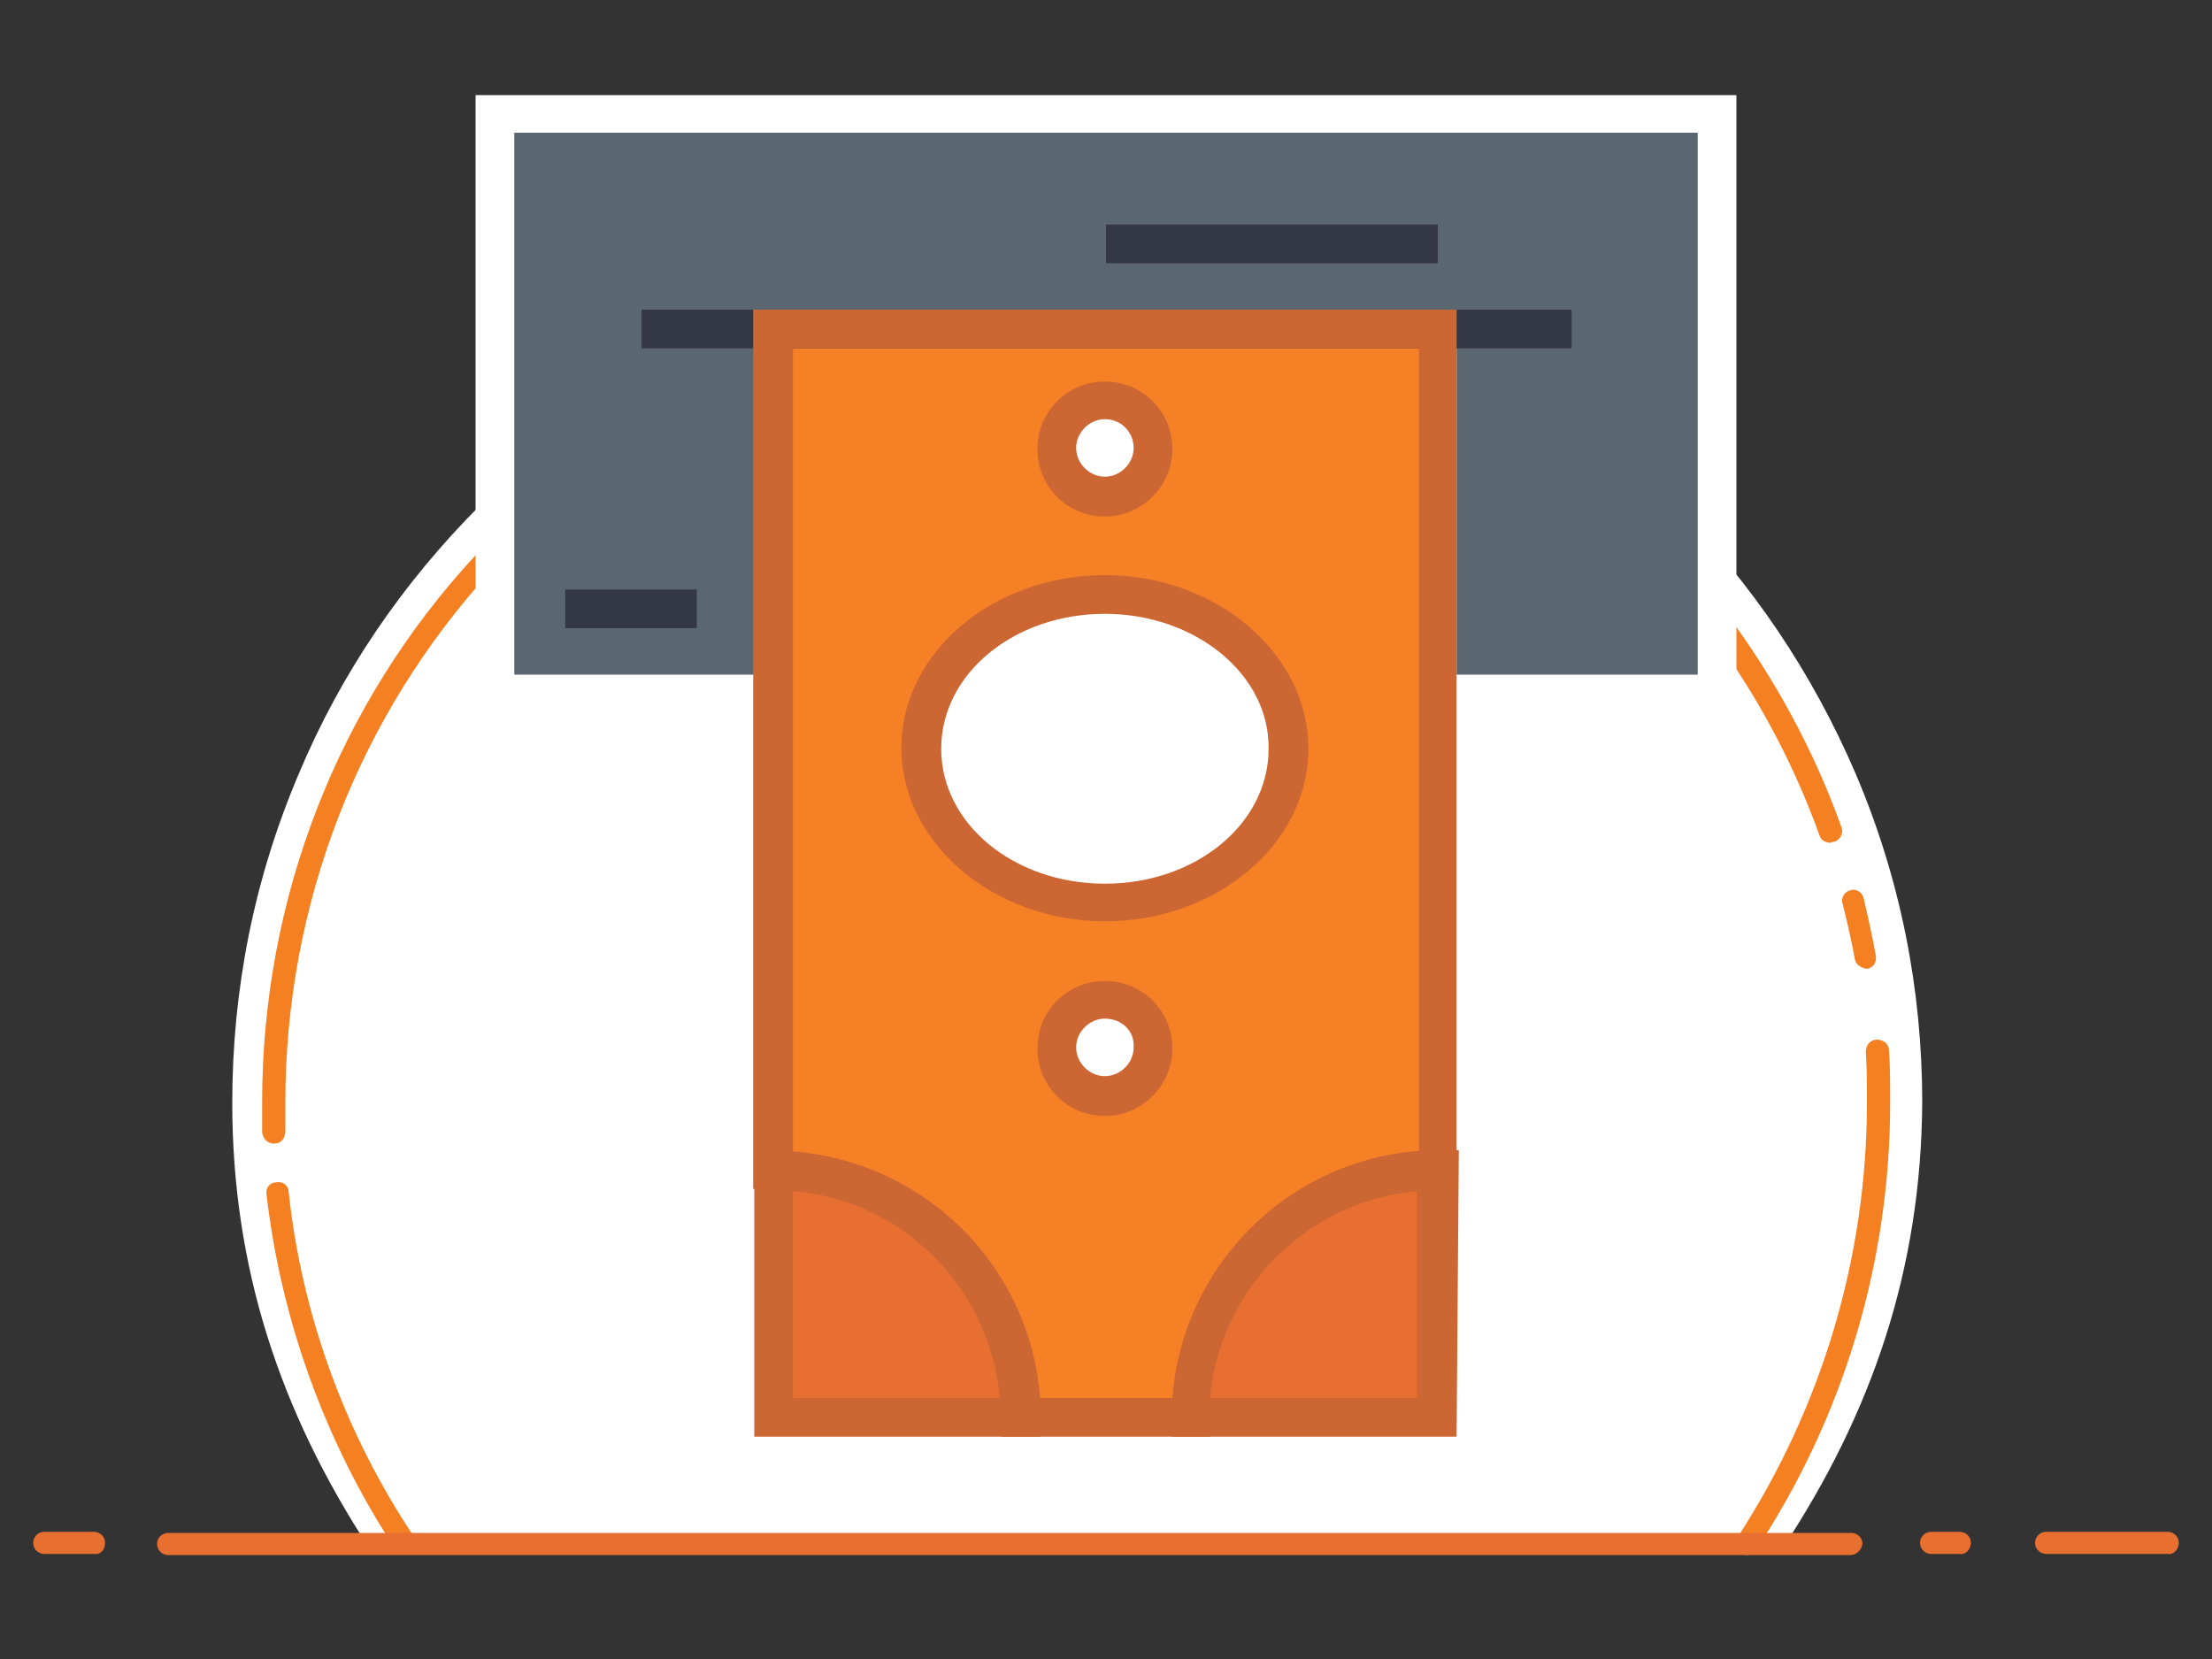 <?xml version="1.0" encoding="utf-8"?>
<!-- Generator: Adobe Illustrator 24.0.0, SVG Export Plug-In . SVG Version: 6.00 Build 0)  -->
<svg version="1.1" id="Layer_1" xmlns="http://www.w3.org/2000/svg" xmlns:xlink="http://www.w3.org/1999/xlink" x="0px" y="0px"
	 width="200px" height="150px" viewBox="0 0 200 150" style="enable-background:new 0 0 200 150;" xml:space="preserve">
<rect x="0" y="0" width="200" height="150" fill="#333333" stroke="none"/>
<style type="text/css">
	.st0{fill:#FFFFFF;}
	.st1{fill:#F48022;}
	.st2{fill:#E76F2F;}
	.st3{fill:#5A6771;}
	.st4{fill:#FCF2D7;}
	.st5{fill:#F58025;}
	.st6{fill:#E76F32;}
	.st7{fill:#343844;}
	.st8{fill:#CC6633;}
</style>
<g>
	<g>
		<g>
			<path class="st0" d="M161.1,140.1l-6.4-2.7c7.4-11.2,11.3-24.3,11.3-37.7C166,61.8,135.2,31,97.3,31S28.6,61.8,28.6,99.7
				c0,13.4,3.9,26.4,11.2,37.6l-6.4,2.7C25.3,127.6,21,114.6,21,99.7c0-10.3,2-20.3,6-29.7c3.8-9.1,9.4-17.3,16.4-24.3
				s15.2-12.5,24.3-16.4c9.4-4,19.4-6,29.7-6s20.3,2,29.7,6c9.1,3.8,17.3,9.4,24.3,16.4s12.5,15.2,16.4,24.3c4,9.4,6,19.4,6,29.7
				C173.7,114.7,169.3,127.7,161.1,140.1z"/>
			<path class="st0" d="M157.9,139.5c7.5-11.4,11.9-25.1,11.9-39.9c0-40.1-32.5-72.6-72.6-72.6S24.6,59.5,24.6,99.6
				c0,14.7,4.3,28.3,11.8,39.7L157.9,139.5z"/>
			<path class="st1" d="M36.6,140.5c-0.3,0-0.7-0.2-0.9-0.5c-6.3-9.6-10.3-20.7-11.6-32c-0.1-0.6,0.3-1.1,0.9-1.1
				c0.6-0.1,1.1,0.3,1.1,0.9c1.2,11.1,5.1,21.8,11.3,31.1c0.3,0.5,0.2,1.1-0.3,1.4C37,140.4,36.8,140.5,36.6,140.5z M24.8,103.4
				c0.6,0,1-0.5,1-1.1c0-0.9,0-1.8,0-2.6c0-17.9,6.6-35,18.7-48.2c0.4-0.4,0.4-1.1-0.1-1.4c-0.4-0.4-1.1-0.4-1.4,0.1
				C30.5,63.7,23.7,81.3,23.7,99.7c0,0.9,0,1.8,0,2.7C23.8,103,24.2,103.4,24.8,103.4L24.8,103.4z M49.4,46.5
				c4.1-3.7,8.7-7,13.6-9.6c0.5-0.3,0.7-0.9,0.4-1.4s-0.9-0.7-1.4-0.4c-5,2.7-9.7,6.1-14,9.9c-0.4,0.4-0.5,1-0.1,1.4
				c0.2,0.2,0.5,0.3,0.8,0.3C49,46.8,49.2,46.7,49.4,46.5z M165.9,76.1c0.5-0.2,0.8-0.8,0.6-1.3c-2.5-7-6.1-13.6-10.6-19.6
				c-4.5-5.9-9.8-11.1-15.9-15.4c-12.5-9-27.3-13.7-42.8-13.7c-10.5,0-20.6,2.2-30.1,6.4c-0.5,0.2-0.7,0.8-0.5,1.4
				c0.2,0.5,0.8,0.7,1.4,0.5c9.2-4.1,19-6.2,29.2-6.2c30.1,0,57.1,19,67.3,47.3c0.1,0.4,0.5,0.7,1,0.7
				C165.7,76.1,165.8,76.1,165.9,76.1z M168.8,87.6c0.6-0.1,0.9-0.6,0.8-1.2c-0.3-1.7-0.7-3.5-1.1-5.2c-0.1-0.5-0.7-0.9-1.2-0.7
				c-0.5,0.1-0.9,0.7-0.7,1.2c0.4,1.6,0.8,3.3,1.1,5C167.8,87.2,168.2,87.5,168.8,87.6C168.7,87.6,168.8,87.6,168.8,87.6z
				 M158.8,140.1c7.9-12,12.1-26,12.1-40.4c0-1.6,0-3.2-0.1-4.7c0-0.6-0.5-1-1.1-1s-1,0.5-1,1.1c0.1,1.5,0.1,3,0.1,4.6
				c0,14-4.1,27.6-11.7,39.3c-0.3,0.5-0.2,1.1,0.3,1.4c0.2,0.1,0.4,0.2,0.6,0.2C158.3,140.6,158.6,140.4,158.8,140.1z"/>
		</g>
		<path class="st2" d="M167.3,140.6H15.2c-0.6,0-1-0.5-1-1c0-0.6,0.5-1,1-1h152.2c0.6,0,1,0.5,1,1
			C168.3,140.1,167.9,140.6,167.3,140.6z M9.5,139.5c0-0.6-0.5-1-1-1H4c-0.6,0-1,0.5-1,1c0,0.6,0.5,1,1,1h4.5
			C9.1,140.6,9.5,140.1,9.5,139.5z M178.2,139.5c0-0.6-0.5-1-1-1h-2.6c-0.6,0-1,0.5-1,1c0,0.6,0.5,1,1,1h2.6
			C177.7,140.6,178.2,140.1,178.2,139.5z M197,139.5c0-0.6-0.5-1-1-1h-11c-0.6,0-1,0.5-1,1c0,0.6,0.5,1,1,1h11
			C196.5,140.6,197,140.1,197,139.5z"/>
	</g>
	<g>
		<g>
			<path class="st0" d="M99.2,45.6L99.2,45.6C99.3,45.6,99.3,45.6,99.2,45.6c0.1,0.1,0.1,0.2,0,0.2h-0.1L99.2,45.6 M99.2,45.9
				L99.2,45.9C99.4,45.9,99.3,46,99.2,45.9l0.1,0.2h0.1v-0.2C99.4,45.8,99.3,45.8,99.2,45.9L99.2,45.9c0.2-0.1,0.2-0.2,0.2-0.3
				c0-0.1-0.1-0.2-0.2-0.2h-0.3v0.7h0.2v-0.2H99.2z M99.3,45.3c-0.3,0-0.6,0.3-0.6,0.6s0.3,0.6,0.6,0.6c0.3,0,0.6-0.3,0.6-0.6
				C99.9,45.5,99.6,45.3,99.3,45.3z"/>
			<path class="st0" d="M97.7,42.7h-0.9c0-0.1,0-0.3-0.1-0.4l-1.4-2.5c-0.2-0.4-0.4-0.7-0.6-0.9l0,0c0.6,0.3,1.7,1,3.9,2.3l0.1,0.1
				c0.4,0.2,0.7,0.6,0.6,0.9C99.3,42.5,98.7,42.7,97.7,42.7 M93.3,39.9L93.3,39.9c0-0.6,0.2-1,0.5-1c0.4-0.1,0.8,0.3,1.3,1.2
				l0.4,0.8c-0.1,0-0.2,0.1-0.3,0.3l-1.4,2.5c-0.2,0.4-0.4,0.7-0.4,1l0,0C93.3,43.8,93.3,42.5,93.3,39.9z"/>
		</g>
	</g>
</g>
<g>
	<g>
		<rect x="44.8" y="10.3" class="st3" width="110.6" height="52.4"/>
	</g>
	<g>
		<path class="st0" d="M157,64.5H43V8.6h114V64.5z M46.5,61h107V12h-107V61z"/>
	</g>
	<g>
		<path class="st0" d="M130,105.8v-76H70v76c12.3,0,22.3,10,22.3,22.3h15.4C107.7,115.9,117.6,105.8,130,105.8z"/>
	</g>
	<g>
		<path class="st4" d="M131.7,106.3V30.3l-58.5,2.9v76.1c12.3,0,22.3,7.1,22.3,19.4H111C111,116.3,120.9,109.2,131.7,106.3z"/>
	</g>
	<g>
		<path class="st5" d="M129.9,105.8v-76h-60v76c12.3,0,22.3,10,22.3,22.3h15.4C107.6,115.9,117.5,105.8,129.9,105.8z"/>
	</g>
	<g>
		<ellipse class="st0" cx="99.9" cy="67.6" rx="16.6" ry="13.9"/>
	</g>
	<g>
		<path class="st0" d="M70,105.8v22.3h22.3C92.3,115.9,82.2,105.8,70,105.8z"/>
	</g>
	<g>
		<path class="st0" d="M130,105.8c-12.3,0-22.3,10-22.3,22.3H130V105.8z"/>
	</g>
	<g>
		<path class="st6" d="M71.3,106.3l-0.9,21.4h22.3C92.7,115.4,83.7,106.3,71.3,106.3z"/>
	</g>
	<g>
		<path class="st6" d="M129.4,106.3c-12.3,0-21.4,9-21.4,21.4l22.3,0.9L129.4,106.3z"/>
	</g>
	<g>
		<path class="st0" d="M99.9,99.1c-2.4,0-4.4-2-4.4-4.4c0-2.4,2-4.4,4.4-4.4c2.4,0,4.4,2,4.4,4.4C104.3,97.2,102.4,99.1,99.9,99.1z"
			/>
	</g>
	<g>
		<path class="st0" d="M99.9,45c-2.4,0-4.4-2-4.4-4.4c0-2.4,2-4.4,4.4-4.4c2.4,0,4.4,2,4.4,4.4C104.3,43,102.3,45,99.9,45z"/>
	</g>
	<g>
		<rect x="58" y="28" class="st7" width="84.1" height="3.5"/>
	</g>
	<g>
		<path class="st8" d="M94,129.9H68.2v-25.8H70c13.3,0,24.1,10.8,24.1,24.1L94,129.9L94,129.9z M71.7,126.4h18.7
			c-0.9-10-8.8-17.9-18.7-18.7V126.4z"/>
	</g>
	<g>
		<path class="st8" d="M131.7,129.9H106v-1.8c0-13.3,10.8-24.1,24.1-24.1h1.8L131.7,129.9L131.7,129.9z M109.4,126.4h18.7v-18.7
			C118.2,108.6,110.3,116.5,109.4,126.4z"/>
	</g>
	<g>
		<rect x="51.1" y="53.3" class="st7" width="11.9" height="3.5"/>
	</g>
	<g>
		<rect x="100" y="20.3" class="st7" width="30" height="3.5"/>
	</g>
	<g>
		<path class="st8" d="M109.4,129.9H90.5v-1.8c0-11.3-9.2-20.6-20.6-20.6h-1.8V28h63.6v79.6h-1.8c-11.3,0-20.6,9.2-20.6,20.6
			L109.4,129.9L109.4,129.9z M94,126.4h12c0.9-11.9,10.4-21.4,22.3-22.3V31.5H71.7v72.6C83.6,105.1,93.1,114.5,94,126.4z"/>
	</g>
	<g>
		<path class="st8" d="M99.9,83.3c-10.1,0-18.4-7.1-18.4-15.7S89.8,52,99.9,52s18.4,7.1,18.4,15.7S110,83.3,99.9,83.3z M99.9,55.5
			c-8.2,0-14.8,5.4-14.8,12.2s6.6,12.2,14.8,12.2s14.8-5.4,14.8-12.2C114.8,61,108.1,55.5,99.9,55.5z"/>
	</g>
	<g>
		<path class="st8" d="M99.9,100.9c-3.4,0-6.1-2.7-6.1-6.1c0-3.4,2.7-6.1,6.1-6.1c3.4,0,6.1,2.7,6.1,6.1
			C106,98.1,103.3,100.9,99.9,100.9z M99.9,92.1c-1.4,0-2.6,1.2-2.6,2.6s1.2,2.6,2.6,2.6s2.6-1.2,2.6-2.6
			C102.6,93.2,101.4,92.1,99.9,92.1z"/>
	</g>
	<g>
		<path class="st8" d="M99.9,46.7c-3.4,0-6.1-2.7-6.1-6.1s2.7-6.1,6.1-6.1c3.4,0,6.1,2.7,6.1,6.1S103.2,46.7,99.9,46.7z M99.9,37.9
			c-1.4,0-2.6,1.2-2.6,2.6s1.2,2.6,2.6,2.6s2.6-1.2,2.6-2.6C102.5,39.1,101.4,37.9,99.9,37.9z"/>
	</g>
</g>
</svg>

